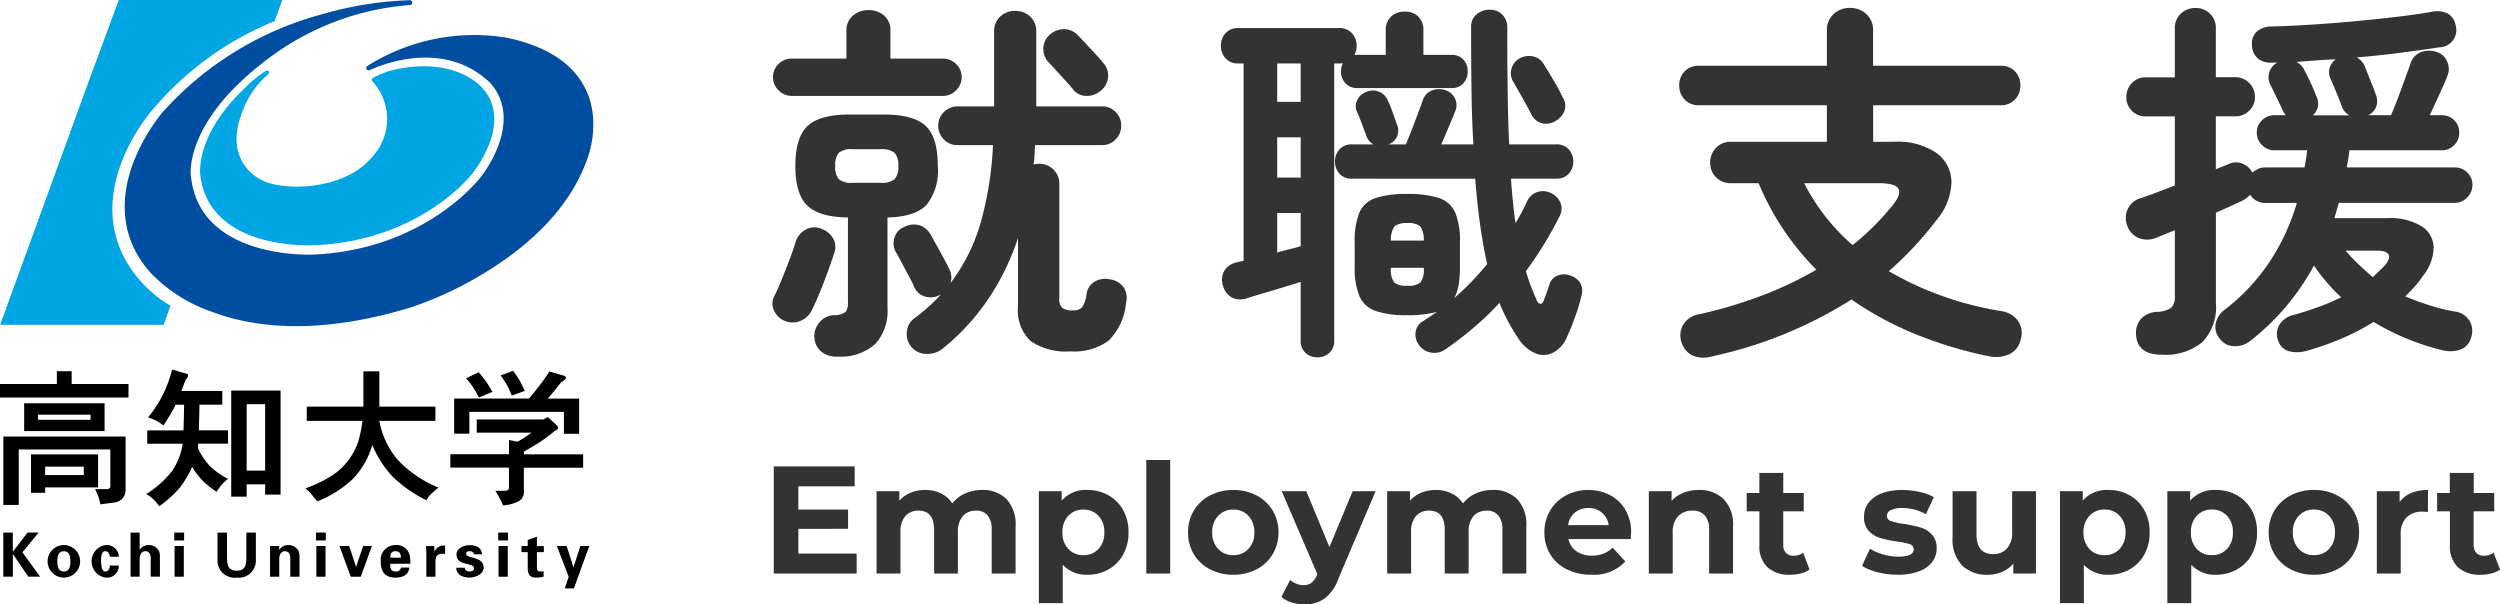 <svg xmlns="http://www.w3.org/2000/svg" width="261.443" height="63.208" viewBox="0 0 261.443 63.208">
  <g id="Group_2142" data-name="Group 2142" transform="translate(24188.58 1132.803)">
    <g id="Group_2141" data-name="Group 2141" transform="translate(-1.567 -1.554)">
      <g id="Group_2140" data-name="Group 2140" transform="translate(-24187.012 -1131.249)">
        <path id="Path_346" data-name="Path 346" d="M17.838,31.977l-.717,1.99H.02L9.3,8.457,12.43,0h17.1l-.813,2.215A32.908,32.908,0,0,0,16,11.426S7.53,20.883,14.527,29.185a12.845,12.845,0,0,0,3.311,2.787Z" transform="translate(-0.007)" fill="#00a5e3"/>
        <path id="Path_347" data-name="Path 347" d="M44.1,14.947c-5.5,5.039-4.991,9.185-4.964,9.361.364,3.3,2.568,5.627,6.371,6.713a18.7,18.7,0,0,0,5.627.647c11.051-.492,16.363-7.382,16.417-7.451.037-.043,4.568-5.51.893-9.19-.1-.112-2.76-2.91-8.462-1.824a8.981,8.981,0,0,0-2.76.947.263.263,0,0,0-.139.187.244.244,0,0,0,.075.214h0a5.815,5.815,0,0,1,.679,6.922A8.15,8.15,0,0,1,55.118,24.1c-3.659,2.038-8.077,1.535-9.468.8-.011,0-.021-.011-.032-.016a4.673,4.673,0,0,1-2.209-2.182c-.6-1.375-.792-2.787.31-5.462a9.015,9.015,0,0,1,2.514-3.434.238.238,0,0,0,.064-.332.273.273,0,0,0-.337-.021,13.216,13.216,0,0,0-1.872,1.476Z" transform="translate(-18.191 -6.024)" fill="#00a5e3"/>
        <path id="Path_348" data-name="Path 348" d="M72.426,9.059c-1.359-2.546-4.092-4.258-8.12-5.1A20.943,20.943,0,0,0,49.74,6.924a.246.246,0,0,0-.075.332.256.256,0,0,0,.326.1c.075-.032,7.371-3.675,12.6,1.327,3.627,4.065-.877,9.719-.925,9.773,0,.005-.011.011-.011.016-.053.075-5.686,7.617-17.492,8.168-.112,0-11.929.621-12.865-8.179v-.021c-.011-.053-.867-5.745,8.42-12.544A28.153,28.153,0,0,1,54.217.543a.25.25,0,0,0,.23-.262A.253.253,0,0,0,54.2.04,36.866,36.866,0,0,0,45.07,1.495a34.266,34.266,0,0,0-16.8,10.335,19.608,19.608,0,0,0-3.1,5.467c-1.487,4.226-.915,8.045,1.862,11.2a16.008,16.008,0,0,0,6.387,4.1c4,1.546,10.811,2.653,20.915-.444A37.712,37.712,0,0,0,61.92,28.61c3.718-2.257,8.623-6.039,10.714-11.672.07-.16,1.771-4.194-.2-7.879Z" transform="translate(-11.332 -0.019)" fill="#004ea2"/>
        <path id="Path_13801" data-name="Path 13801" d="M3.98,77.652v-.54H9.473v.54Zm-2.017,3.1h9.575v3.857a.262.262,0,0,1-.1.214.48.48,0,0,1-.31.08H9.949c.166.364.284.637.348.824a6.263,6.263,0,0,1,.193.765l1.38-.177a1.548,1.548,0,0,0,.952-.444,1.483,1.483,0,0,0,.31-1.027V79.4H.348v7.152h1.61v-5.8Zm11.474-6.847H7.494V72.57H5.943v1.337H0v1.418H13.437Zm-2.5,2.017H2.525v2.91h8.409Zm-6.216,8.8h5.536v-3.45H3.242v4.012H4.718Zm0-1.294v-.872H8.757v.872H4.718Z" transform="translate(0 -33.75)"/>
        <path id="Path_13799" data-name="Path 13799" d="M39.09,82.81V75.867h1.931V82.81Zm-7.842.091A10.178,10.178,0,0,1,28.59,85.26a4.576,4.576,0,0,1,.776.578,6.255,6.255,0,0,1,.578.7,12.338,12.338,0,0,0,2.092-1.867,10.3,10.3,0,0,0,1.353-2.247,8.573,8.573,0,0,0,1.064,1.412,10.835,10.835,0,0,0,1.487,1.193,6.071,6.071,0,0,1,.54-.744,5.626,5.626,0,0,1,.658-.61,7.932,7.932,0,0,1-1.9-1.343,7.477,7.477,0,0,1-1.246-1.862l.021-.476h3.129V78.6H34.089c.011-.492.021-.861.032-1.1s.016-.77.032-1.583h2.391V74.481H32.26c.08-.225.144-.407.2-.535s.134-.337.241-.615c.091-.118.16-.209.2-.267a.351.351,0,0,0,.059-.187.21.21,0,0,0-.048-.139.13.13,0,0,0-.107-.059l-1.514-.439a12.693,12.693,0,0,1-.958,2.626,12.966,12.966,0,0,1-1.557,2.386,4.861,4.861,0,0,1,.808.31,6.776,6.776,0,0,1,.808.53c.332-.519.572-.9.727-1.166s.337-.594.551-1.006h.877c-.016.824-.021,1.359-.032,1.6s-.016.61-.032,1.086H28.692V80H32.4a7.074,7.074,0,0,1-1.145,2.915Zm7.842,1.343h1.931v1.075h1.615V74.439H37.475v11.1H39.09Z" transform="translate(-13.296 -33.596)"/>
        <path id="Path_13800" data-name="Path 13800" d="M65.656,77.778H59.83V76.286h5.922V72.6h1.669v3.686h5.863v1.492H67.421a8.617,8.617,0,0,0,1.952,4.108A12.145,12.145,0,0,0,73.6,84.753q-.642.546-.834.738a2.99,2.99,0,0,0-.428.583,13.67,13.67,0,0,1-3.5-2.434A11.17,11.17,0,0,1,66.683,80.3a8.608,8.608,0,0,1-1.99,3.509,11.621,11.621,0,0,1-3.76,2.386l-.332-.385c-.209-.273-.358-.46-.455-.562a4.1,4.1,0,0,0-.476-.407,13.213,13.213,0,0,0,2.969-1.455,6.873,6.873,0,0,0,2.594-3.5,13.66,13.66,0,0,0,.417-2.1Z" transform="translate(-27.751 -33.765)"/>
        <path id="Path_13798" data-name="Path 13798" d="M97.793,74.592l-1.359.5a9.8,9.8,0,0,0-.476-1.054,10.7,10.7,0,0,0-.69-1.054l1.3-.487a10.092,10.092,0,0,1,.642.931C97.354,73.677,97.547,74.062,97.793,74.592Zm-3.375.1-1.418.6q-.409-.778-.642-1.123a10.685,10.685,0,0,0-.7-.893l1.321-.621c.337.39.588.706.76.952S94.134,74.217,94.418,74.693Zm-2.412,4.381H90.411v-3.68h7.826c.519-.621.909-1.107,1.177-1.455s.583-.808.963-1.375l1.455.428a.646.646,0,0,1,.193.1.15.15,0,0,1,.08.118.322.322,0,0,1-.118.214,1.444,1.444,0,0,1-.369.251c-.284.348-.508.626-.669.834s-.412.5-.749.893h3.279v3.68h-1.594V76.79H92v2.289Zm4.14,3.547H90.01v-1.4h6.136V79.732l.893.177c.337-.193.588-.348.76-.455s.4-.273.7-.492H92.77V77.587h6.954l.487-.251.76.7a1.529,1.529,0,0,1,.23.241.327.327,0,0,1,.08.182.279.279,0,0,1-.107.177,1.076,1.076,0,0,1-.284.177c-.519.428-.963.765-1.332,1.016s-.99.626-1.856,1.113v.289H103.9v1.4H97.7v2.541a1.052,1.052,0,0,1-.5.941,4.138,4.138,0,0,1-1.68.455,6.488,6.488,0,0,0-.342-.727c-.1-.177-.251-.444-.455-.8h1.048a.4.4,0,0,0,.262-.086.284.284,0,0,0,.107-.225V82.626Z" transform="translate(-42.916 -33.718)"/>
        <path id="Path_353" data-name="Path 353" d="M1.635,106.115h.011l1.535-2H4.342l-1.7,2.065,1.845,2.552H3.256l-1.6-2.354H1.64v2.354h-1V104.12h.995Z" transform="translate(-0.297 -48.425)"/>
        <path id="Path_354" data-name="Path 354" d="M11.02,109.962a1.7,1.7,0,0,1,0-3.4,1.7,1.7,0,0,1,0,3.4Zm0-.637c.588,0,.685-.551.685-1.059s-.1-1.059-.685-1.059-.685.551-.685,1.059S10.431,109.326,11.02,109.326Z" transform="translate(-4.343 -49.56)"/>
        <path id="Path_355" data-name="Path 355" d="M19.794,107.785c-.005-.262-.118-.583-.487-.583-.412,0-.417.765-.428,1.016.027.294.032,1.107.444,1.107.369,0,.481-.364.487-.626h.936a1.245,1.245,0,0,1-1.423,1.262,1.726,1.726,0,0,1,0-3.4,1.262,1.262,0,0,1,1.423,1.22H19.8Z" transform="translate(-8.319 -49.56)"/>
        <path id="Path_356" data-name="Path 356" d="M25.511,108.736V104.12h.952V105.9l.011.011a1.092,1.092,0,0,1,.984-.487,1.166,1.166,0,0,1,1.059.7,2.073,2.073,0,0,1,.064.514v2.092h-.963V106.8c-.005-.342-.1-.733-.578-.733-.3,0-.562.267-.578.733v1.931H25.5Z" transform="translate(-11.858 -48.425)"/>
        <path id="Path_357" data-name="Path 357" d="M35.065,105.527v3.21H34.1v-3.21Zm.032-1.407v.824H34.07v-.824Z" transform="translate(-15.845 -48.425)"/>
        <path id="Path_358" data-name="Path 358" d="M46.532,104.12v2.889a1.782,1.782,0,0,1-2.006,1.819,1.782,1.782,0,0,1-2.006-1.819V104.12h.995v2.5c0,.781.037,1.487,1.011,1.487s1.011-.711,1.011-1.487v-2.5h.99Z" transform="translate(-19.775 -48.425)"/>
        <path id="Path_359" data-name="Path 359" d="M53.753,107.035l.011.021a1.092,1.092,0,0,1,.984-.487,1.166,1.166,0,0,1,1.059.7,2.369,2.369,0,0,1,.064.514v2.092h-.963v-1.931c-.005-.342-.1-.733-.578-.733-.3,0-.562.267-.578.733v1.931H52.79v-3.209h.952v.369Z" transform="translate(-24.55 -49.565)"/>
        <path id="Path_360" data-name="Path 360" d="M62.765,105.527v3.21h-.958v-3.21Zm.032-1.407v.824H61.77v-.824Z" transform="translate(-28.727 -48.425)"/>
        <path id="Path_361" data-name="Path 361" d="M66.36,106.75h1.016l.717,2.172H68.1l.738-2.172h.915l-1.166,3.21H67.542Z" transform="translate(-30.861 -49.648)"/>
        <path id="Path_362" data-name="Path 362" d="M75.42,108.518c0,.417.059.808.551.808a.528.528,0,0,0,.588-.417h.867c-.086.792-.706,1.054-1.455,1.054-1.1,0-1.541-.621-1.541-1.7a1.541,1.541,0,0,1,1.541-1.706,1.375,1.375,0,0,1,1.369.765,1.749,1.749,0,0,1,.16.578,4.61,4.61,0,0,1,.027.615Zm1.118-.637c0-.353-.1-.679-.562-.679-.444,0-.54.326-.551.679Z" transform="translate(-34.615 -49.56)"/>
        <path id="Path_363" data-name="Path 363" d="M84.142,106.717l.021.583h.011a1.016,1.016,0,0,1,1.1-.621v.851h-.417a.679.679,0,0,0-.465.235,1.147,1.147,0,0,0-.128.567v1.594h-.952v-2.568c-.005-.134-.027-.4-.037-.637h.877Z" transform="translate(-38.726 -49.615)"/>
        <path id="Path_364" data-name="Path 364" d="M91.036,107.527c-.011-.219-.219-.316-.433-.316-.262,0-.385.075-.385.289,0,.5,1.835.219,1.835,1.418,0,.7-.856,1.054-1.455,1.054-.749,0-1.4-.294-1.418-1.027h.888c.021.251.241.39.524.39.262,0,.46-.107.46-.358s-.46-.364-.653-.407c-.615-.144-1.188-.283-1.188-1.027,0-.669.813-.963,1.375-.963.679,0,1.257.241,1.3.952H91.02Z" transform="translate(-41.475 -49.569)"/>
        <path id="Path_365" data-name="Path 365" d="M98.395,105.527v3.21h-.963v-3.21Zm.032-1.407v.824H97.4v-.824Z" transform="translate(-45.297 -48.425)"/>
        <path id="Path_366" data-name="Path 366" d="M102.6,105.9v-.631l.963-.342v.979h.722v.637h-.722v1.487c0,.423.064.535.4.535a2.925,2.925,0,0,0,.3-.021v.562a3.422,3.422,0,0,1-.754.1c-.749,0-.909-.39-.909-1.086V106.54h-.647V105.9Z" transform="translate(-47.415 -48.802)"/>
      </g>
      <path id="Path_367" data-name="Path 367" d="M111.315,106.75h.941l-1.615,4.429h-.952l.412-1.214-1.241-3.215h1.027l.706,2.22h.011l.717-2.22Z" transform="translate(-24237.641 -1180.897)"/>
    </g>
    <path id="Path_13803" data-name="Path 13803" d="M32.37,2.769A6.6,6.6,0,0,1,28.2,1.7,4.44,4.44,0,0,1,26.871-1.95V-9.087a26.17,26.17,0,0,1-3,6.22,23.8,23.8,0,0,1-4.8,5.284,2.585,2.585,0,0,1-1.716.624A2.111,2.111,0,0,1,15.717,2.3a2.077,2.077,0,0,1-.468-1.56,1.888,1.888,0,0,1,.741-1.4,19.131,19.131,0,0,0,2.808-2.5l-.117.039a2.013,2.013,0,0,1-1.54.156,1.76,1.76,0,0,1-1.111-.975,11.7,11.7,0,0,0-.546-1.111q-.39-.722-.78-1.463t-.624-1.131a1.878,1.878,0,0,1-.1-1.56,1.7,1.7,0,0,1,1.033-1.053,2.077,2.077,0,0,1,1.56-.156A2.143,2.143,0,0,1,17.784-9.36l.585,1.053q.39.7.76,1.385t.527,1.033a1.949,1.949,0,0,1,.156,1.521,19.339,19.339,0,0,0,3.2-6.474A36.429,36.429,0,0,0,24.258-18.8H20.514a1.884,1.884,0,0,1-1.4-.6,1.98,1.98,0,0,1-.585-1.423,1.929,1.929,0,0,1,.6-1.443,2.026,2.026,0,0,1,1.462-.585h3.783v-7.8a2.053,2.053,0,0,1,.643-1.6,2.211,2.211,0,0,1,1.541-.585,2.262,2.262,0,0,1,1.579.585,2.053,2.053,0,0,1,.644,1.6v7.8h6.9a1.915,1.915,0,0,1,1.4.585,1.961,1.961,0,0,1,.585,1.443,1.98,1.98,0,0,1-.585,1.423,1.885,1.885,0,0,1-1.4.6h-7.02q-.039.507-.059,1.014a8.917,8.917,0,0,1-.1,1.014,2.292,2.292,0,0,1,.546-.078,2.142,2.142,0,0,1,1.521.585,2.086,2.086,0,0,1,.624,1.6V-2.769a1.244,1.244,0,0,0,.312.995,1.772,1.772,0,0,0,1.092.253,1.252,1.252,0,0,0,.975-.312,3.261,3.261,0,0,0,.468-1.4,1.762,1.762,0,0,1,.877-1.306A2.134,2.134,0,0,1,36.5-4.758a2.069,2.069,0,0,1,1.4.8,1.981,1.981,0,0,1,.273,1.618,6.4,6.4,0,0,1-1.813,3.978A6.083,6.083,0,0,1,32.37,2.769ZM8.034,3.315a2.528,2.528,0,0,1-1.7-.488,2.078,2.078,0,0,1-.76-1.579A2.16,2.16,0,0,1,6.123-.273a2,2,0,0,1,1.521-.741,1.931,1.931,0,0,0,1.209-.351,1.692,1.692,0,0,0,.234-1.053v-8.814q-3-.039-4.251-1.248T3.588-16.614q0-3,1.287-4.193T9.243-22h3.588q3.12,0,4.388,1.189t1.267,4.193A5.74,5.74,0,0,1,17.3-12.538q-1.19,1.229-4.076,1.307v9.438a5.176,5.176,0,0,1-1.267,3.783A5.409,5.409,0,0,1,8.034,3.315ZM3.2-23.946a1.871,1.871,0,0,1-1.365-.585A1.871,1.871,0,0,1,1.248-25.9a1.851,1.851,0,0,1,.585-1.385A1.9,1.9,0,0,1,3.2-27.846H8.931v-2.886a1.983,1.983,0,0,1,.682-1.619,2.457,2.457,0,0,1,1.618-.565,2.437,2.437,0,0,1,1.638.565,2.01,2.01,0,0,1,.663,1.619v2.886h5.5a1.9,1.9,0,0,1,1.365.565,1.851,1.851,0,0,1,.585,1.385,1.871,1.871,0,0,1-.585,1.365,1.871,1.871,0,0,1-1.365.585ZM2.457-.429A2.058,2.058,0,0,1,1.365-1.482a1.652,1.652,0,0,1,0-1.482q.351-.7.8-1.794t.858-2.184q.41-1.092.6-1.755A2.179,2.179,0,0,1,4.7-9.984a1.864,1.864,0,0,1,1.579-.078,2.365,2.365,0,0,1,1.228.955,1.785,1.785,0,0,1,.136,1.619Q7.41-6.747,7-5.616T6.142-3.393Q5.694-2.3,5.343-1.6A2.319,2.319,0,0,1,4.154-.429,2.136,2.136,0,0,1,2.457-.429ZM35.529-24.492a2.176,2.176,0,0,1-1.482.546,1.737,1.737,0,0,1-1.4-.663q-.234-.312-.761-.878t-1.033-1.131q-.507-.566-.819-.877a2,2,0,0,1-.507-1.463,1.883,1.883,0,0,1,.663-1.384,2.185,2.185,0,0,1,1.482-.585,1.981,1.981,0,0,1,1.443.624q.312.312.839.878l1.034,1.111q.507.546.741.858a1.948,1.948,0,0,1,.565,1.521A2,2,0,0,1,35.529-24.492ZM9.594-14.859H12.48a2.191,2.191,0,0,0,1.482-.371,1.894,1.894,0,0,0,.39-1.384A1.894,1.894,0,0,0,13.962-18a2.191,2.191,0,0,0-1.482-.371H9.594A2.108,2.108,0,0,0,8.132-18a1.963,1.963,0,0,0-.371,1.384,1.963,1.963,0,0,0,.371,1.384A2.108,2.108,0,0,0,9.594-14.859ZM71.487,2.613A2,2,0,0,1,70,2.886a1.908,1.908,0,0,1-1.248-.858A1.805,1.805,0,0,1,68.465.663,1.562,1.562,0,0,1,69.3-.429l1.4-.936a11.463,11.463,0,0,1-3.12.351,9.8,9.8,0,0,1-3.334-.449,2.842,2.842,0,0,1-1.677-1.56,7.675,7.675,0,0,1-.488-3.023V-8.658a7.774,7.774,0,0,1,.488-3.081,2.782,2.782,0,0,1,1.677-1.521,10.213,10.213,0,0,1,3.334-.429,10.213,10.213,0,0,1,3.335.429A2.782,2.782,0,0,1,72.6-11.739a7.774,7.774,0,0,1,.488,3.081v2.613a11.12,11.12,0,0,1-.136,1.852A4.561,4.561,0,0,1,72.5-2.808a29.349,29.349,0,0,0,3.432-3.549q-.429-1.95-.741-4.173t-.507-4.758H61.815a1.681,1.681,0,0,1-1.326-.527,1.842,1.842,0,0,1-.468-1.267,1.842,1.842,0,0,1,.468-1.267,1.681,1.681,0,0,1,1.326-.527h2.223a1.611,1.611,0,0,1-.741-.9q-.156-.429-.468-1.267t-.507-1.228a1.444,1.444,0,0,1,.039-1.268,1.686,1.686,0,0,1,.975-.838,1.631,1.631,0,0,1,1.307,0,1.663,1.663,0,0,1,.916.936,11.81,11.81,0,0,1,.488,1.209q.292.819.448,1.248a1.639,1.639,0,0,1,.02,1.287,1.647,1.647,0,0,1-.877.819h1.794q.234-.546.585-1.443t.683-1.794q.332-.9.487-1.326a1.664,1.664,0,0,1,.916-1.053,2.092,2.092,0,0,1,1.385-.078,1.662,1.662,0,0,1,1.053.838,1.6,1.6,0,0,1,.039,1.424q-.195.507-.624,1.521t-.819,1.911H74.49q-.156-2.691-.195-5.753t-.039-6.493a1.645,1.645,0,0,1,.585-1.365,2.121,2.121,0,0,1,1.365-.468,1.81,1.81,0,0,1,1.306.507,1.807,1.807,0,0,1,.527,1.365q0,3.432.039,6.474t.156,5.733h4.914a1.681,1.681,0,0,1,1.326.527,1.842,1.842,0,0,1,.468,1.267,1.842,1.842,0,0,1-.468,1.267,1.681,1.681,0,0,1-1.326.527H78.429q.156,2.418.468,4.641a18.631,18.631,0,0,0,1.209-2.262,1.808,1.808,0,0,1,1.111-.994,1.881,1.881,0,0,1,1.424.137,1.938,1.938,0,0,1,.975,1.033,1.654,1.654,0,0,1-.156,1.462q-.741,1.482-1.618,2.906T79.989-5.616q.234.819.527,1.579t.6,1.463q.2.39.41.37t.37-.449q.078-.195.293-.8t.254-.76a1.4,1.4,0,0,1,.839-.936,1.822,1.822,0,0,1,1.384,0,1.859,1.859,0,0,1,.994.76A1.629,1.629,0,0,1,85.8-3.081a15.746,15.746,0,0,1-.6,2.048q-.449,1.267-.877,2.2a3.337,3.337,0,0,1-1.443,1.716,2.193,2.193,0,0,1-1.872.1,4.009,4.009,0,0,1-1.794-1.54A19.746,19.746,0,0,1,77.22-2.3,29.937,29.937,0,0,1,74.431.37Q72.969,1.6,71.487,2.613Zm-13.3.78a1.771,1.771,0,0,1-1.248-.468,1.665,1.665,0,0,1-.507-1.287V-4.485q-.78.234-1.794.546t-2.008.6q-.995.292-1.736.527a2.071,2.071,0,0,1-1.638-.039,1.962,1.962,0,0,1-.936-1.209,1.933,1.933,0,0,1,.117-1.579A2.013,2.013,0,0,1,49.8-6.552l.663-.156V-27.339H49.92a1.711,1.711,0,0,1-1.346-.546,1.87,1.87,0,0,1-.487-1.287,1.921,1.921,0,0,1,.487-1.326,1.711,1.711,0,0,1,1.346-.546H60.411A1.759,1.759,0,0,1,61.8-30.5a1.921,1.921,0,0,1,.487,1.326,1.923,1.923,0,0,1-.234.936h3.276V-30.81a1.885,1.885,0,0,1,.546-1.424,1.991,1.991,0,0,1,1.443-.526,1.924,1.924,0,0,1,1.424.526,1.924,1.924,0,0,1,.526,1.424v2.574h2.925a1.6,1.6,0,0,1,1.268.507A1.763,1.763,0,0,1,73.9-26.52a1.816,1.816,0,0,1-.449,1.248,1.6,1.6,0,0,1-1.268.507H62.361a1.617,1.617,0,0,1-1.248-.507,1.771,1.771,0,0,1-.468-1.248,2.251,2.251,0,0,1,.195-.858,1.57,1.57,0,0,1-.429.039h-.468V1.638a1.665,1.665,0,0,1-.507,1.287A1.771,1.771,0,0,1,58.188,3.393ZM83.031-21.294a1.8,1.8,0,0,1-1.4.195,1.749,1.749,0,0,1-1.092-.936q-.156-.351-.507-.975T79.307-24.3q-.371-.663-.644-1.131a1.68,1.68,0,0,1-.175-1.385,1.723,1.723,0,0,1,.877-1.072,2.025,2.025,0,0,1,1.424-.176,1.7,1.7,0,0,1,1.111.878q.429.663,1.053,1.736a17.917,17.917,0,0,1,.9,1.7,1.568,1.568,0,0,1,.136,1.443A2.067,2.067,0,0,1,83.031-21.294ZM53.976-15.405h2.457v-4.212H53.976Zm0-7.917h2.457v-4.017H53.976Zm0,15.756q.663-.2,1.306-.351t1.151-.312V-11.7H53.976ZM67.587-4.095a2.042,2.042,0,0,0,1.365-.332A2.258,2.258,0,0,0,69.3-5.967H65.871a2.258,2.258,0,0,0,.351,1.541A2.042,2.042,0,0,0,67.587-4.095ZM65.871-8.814H69.3a2.392,2.392,0,0,0-.37-1.5,1.957,1.957,0,0,0-1.345-.332,1.966,1.966,0,0,0-1.326.332A2.287,2.287,0,0,0,65.871-8.814ZM99.528,3.276a3.18,3.18,0,0,1-2.087-.058,2.219,2.219,0,0,1-1.15-1.307A2.277,2.277,0,0,1,96.408.02,2.44,2.44,0,0,1,98.2-1.131a47.76,47.76,0,0,0,6.611-1.989,38.609,38.609,0,0,0,5.557-2.652,28.138,28.138,0,0,1-3.393-4.115,28.279,28.279,0,0,1-2.652-4.933h-2.886a2.1,2.1,0,0,1-1.579-.624,2.1,2.1,0,0,1-.6-1.521,2.171,2.171,0,0,1,.6-1.541,2.067,2.067,0,0,1,1.579-.643h10.023v-3.822H98.085a1.959,1.959,0,0,1-1.5-.6,2.064,2.064,0,0,1-.565-1.462,2.046,2.046,0,0,1,.565-1.482,1.992,1.992,0,0,1,1.5-.585h13.377v-3.666a2.239,2.239,0,0,1,.7-1.736,2.447,2.447,0,0,1,1.716-.644,2.447,2.447,0,0,1,1.716.644,2.239,2.239,0,0,1,.7,1.736V-27.1h13.338a1.992,1.992,0,0,1,1.5.585,2.046,2.046,0,0,1,.566,1.482,2.064,2.064,0,0,1-.566,1.462,1.959,1.959,0,0,1-1.5.6H116.3v3.822h2.184a7.2,7.2,0,0,1,4.446,1.17,3.788,3.788,0,0,1,1.56,3.062,6.4,6.4,0,0,1-1.6,4,35.523,35.523,0,0,1-4.953,5.3,33.642,33.642,0,0,0,5.479,2.554,34.755,34.755,0,0,0,6.259,1.618,2.594,2.594,0,0,1,1.755.995,2.233,2.233,0,0,1,.312,1.931,2.227,2.227,0,0,1-1.19,1.58,3.4,3.4,0,0,1-2.164.214,42.726,42.726,0,0,1-7.644-2.3,34.6,34.6,0,0,1-6.708-3.627A44.9,44.9,0,0,1,99.528,3.276ZM114.153-8.346a26.794,26.794,0,0,0,4.134-4.1q.975-1.17.663-1.774t-2.106-.6h-7.761A21.506,21.506,0,0,0,114.153-8.346ZM146.484,3.12q-2.574,0-2.691-2.106a2.225,2.225,0,0,1,.546-1.677,2.439,2.439,0,0,1,1.677-.7,2.7,2.7,0,0,0,1.482-.449,1.738,1.738,0,0,0,.351-1.268V-9.906q-.546.234-1.034.429l-.878.351a2.431,2.431,0,0,1-1.833.058,2.182,2.182,0,0,1-1.248-1.345,2.181,2.181,0,0,1,.078-1.716A2.151,2.151,0,0,1,144.3-13.26q.7-.234,1.638-.585t1.911-.741V-21.8h-3.042a1.961,1.961,0,0,1-1.443-.585,1.961,1.961,0,0,1-.585-1.443,2.026,2.026,0,0,1,.585-1.462,1.929,1.929,0,0,1,1.443-.6h3.042v-5.109a2.006,2.006,0,0,1,.643-1.56,2.162,2.162,0,0,1,1.5-.585,2.142,2.142,0,0,1,1.521.585,2.037,2.037,0,0,1,.624,1.56V-25.9h2.028a1.992,1.992,0,0,1,1.462.6,1.992,1.992,0,0,1,.6,1.462,1.929,1.929,0,0,1-.6,1.443,2.026,2.026,0,0,1-1.462.585h-2.028v5.538q.351-.156.663-.273t.585-.234a1.84,1.84,0,0,1,1.56-.078,1.989,1.989,0,0,1,1.014.936,2.673,2.673,0,0,1,.6-.39,1.673,1.673,0,0,1,.721-.156h4.134q.078-.429.156-.878t.117-.916h-3.432a1.761,1.761,0,0,1-1.287-.546,1.761,1.761,0,0,1-.546-1.287,1.742,1.742,0,0,1,.546-1.307,1.793,1.793,0,0,1,1.287-.526h1.209a2.148,2.148,0,0,1-.351-.546q-.234-.507-.6-1.268t-.682-1.384a1.7,1.7,0,0,1-.1-1.307,1.749,1.749,0,0,1,.839-.994h-.546a2.141,2.141,0,0,1-1.482-.429,1.837,1.837,0,0,1-.624-1.443,1.627,1.627,0,0,1,.565-1.424,2.376,2.376,0,0,1,1.54-.487q1.677-.039,3.881-.175t4.544-.351q2.34-.214,4.5-.468t3.725-.527a2.49,2.49,0,0,1,1.755.195,1.707,1.707,0,0,1,.78,1.17,1.807,1.807,0,0,1-1.716,2.34q-1.794.273-4.037.566t-4.582.487a1.867,1.867,0,0,1,.858.975q.234.585.6,1.5t.527,1.385a1.721,1.721,0,0,1,.059,1.267,1.606,1.606,0,0,1-.839.917h2.379q.312-.7.721-1.794t.78-2.106q.37-1.014.527-1.482a1.885,1.885,0,0,1,1.092-1.209,2.433,2.433,0,0,1,1.716,0,1.7,1.7,0,0,1,1.034.975,1.877,1.877,0,0,1,.02,1.521q-.234.624-.8,1.853l-1.034,2.243h1.248a1.774,1.774,0,0,1,1.307.526,1.774,1.774,0,0,1,.526,1.307,1.793,1.793,0,0,1-.526,1.287,1.742,1.742,0,0,1-1.307.546H166.1q-.039.468-.117.916t-.156.878H177.1a1.84,1.84,0,0,1,1.326.527,1.742,1.742,0,0,1,.546,1.306,1.825,1.825,0,0,1-.546,1.306,1.774,1.774,0,0,1-1.326.566h-12.09l-.234.78q-.117.39-.234.819h5.538a6.355,6.355,0,0,1,3.529.819,2.712,2.712,0,0,1,1.307,2.184,4.813,4.813,0,0,1-1.092,3,10.126,10.126,0,0,1-.858,1.111q-.468.526-1.014,1.072,1.209.507,2.5.917A19.73,19.73,0,0,0,177.1-1.4a2.113,2.113,0,0,1,1.618,1.053,2.128,2.128,0,0,1,.1,1.716,1.774,1.774,0,0,1-1.209,1.248,3.409,3.409,0,0,1-1.911,0,25.683,25.683,0,0,1-7.059-2.925A24.454,24.454,0,0,1,165.3,1.423a29.93,29.93,0,0,1-3.725,1.307,3.576,3.576,0,0,1-1.736.039,1.649,1.649,0,0,1-1.189-1.131,1.893,1.893,0,0,1,.137-1.658,2.339,2.339,0,0,1,1.54-1.033q1.365-.39,2.593-.839a22.238,22.238,0,0,0,2.321-.995A19.351,19.351,0,0,1,162.4-6.2a25.894,25.894,0,0,1-2.867,4.212,24.844,24.844,0,0,1-3.8,3.666,2.461,2.461,0,0,1-1.677.546,1.884,1.884,0,0,1-1.482-.741,1.918,1.918,0,0,1-.449-1.638,2.367,2.367,0,0,1,.956-1.443,21.179,21.179,0,0,0,4.7-5.031,22.661,22.661,0,0,0,2.827-6.123h-3.315a1.8,1.8,0,0,1-1.56-.858,3.189,3.189,0,0,1-.819.624l-1.229.566q-.722.331-1.54.682V-2.3A5.283,5.283,0,0,1,150.7,1.833,6.138,6.138,0,0,1,146.484,3.12Zm15.795-25.038H166.1a1.756,1.756,0,0,1-.78-.9q-.156-.468-.527-1.365t-.644-1.521a1.626,1.626,0,0,1-.117-1.151,1.611,1.611,0,0,1,.663-.917q-1.053.039-2.087.117l-2.048.156a1.707,1.707,0,0,1,.858.9q.312.585.682,1.385a13.018,13.018,0,0,1,.527,1.267A1.608,1.608,0,0,1,162.279-21.918Zm6.279,16.926q.312-.312.6-.585t.566-.546q.7-.78.487-1.209t-1.189-.429h-3.315A18.53,18.53,0,0,0,167.1-6.3Q167.817-5.616,168.558-4.992Z" transform="translate(-24108.992 -1098.827)" fill="#333"/>
    <path id="Path_13802" data-name="Path 13802" d="M10-2.08V0H1.328V-11.2H9.792v2.08H3.9v2.432H9.1v2.016H3.9V-2.08ZM23.1-8.736a3.47,3.47,0,0,1,2.568.952,3.879,3.879,0,0,1,.952,2.856V0h-2.5V-4.544A2.332,2.332,0,0,0,23.7-6.072a1.491,1.491,0,0,0-1.208-.5,1.78,1.78,0,0,0-1.392.568,2.448,2.448,0,0,0-.512,1.688V0H18.1V-4.544q0-2.032-1.632-2.032a1.761,1.761,0,0,0-1.376.568,2.448,2.448,0,0,0-.512,1.688V0h-2.5V-8.608h2.384v.992a3.15,3.15,0,0,1,1.176-.832,3.958,3.958,0,0,1,1.528-.288,3.7,3.7,0,0,1,1.648.36A2.918,2.918,0,0,1,20-7.328a3.531,3.531,0,0,1,1.336-1.04A4.215,4.215,0,0,1,23.1-8.736Zm11.04,0a4.387,4.387,0,0,1,2.184.552,3.964,3.964,0,0,1,1.544,1.552,4.686,4.686,0,0,1,.56,2.328,4.686,4.686,0,0,1-.56,2.328A3.964,3.964,0,0,1,36.328-.424a4.387,4.387,0,0,1-2.184.552,3.324,3.324,0,0,1-2.592-1.04V3.1h-2.5V-8.608H31.44v.992A3.311,3.311,0,0,1,34.144-8.736ZM33.712-1.92a2.079,2.079,0,0,0,1.576-.648A2.416,2.416,0,0,0,35.9-4.3a2.416,2.416,0,0,0-.616-1.736,2.079,2.079,0,0,0-1.576-.648,2.079,2.079,0,0,0-1.576.648A2.416,2.416,0,0,0,31.52-4.3a2.416,2.416,0,0,0,.616,1.736A2.079,2.079,0,0,0,33.712-1.92Zm6.576-9.952h2.5V0h-2.5Zm9.1,12a5.162,5.162,0,0,1-2.44-.568,4.222,4.222,0,0,1-1.688-1.576A4.342,4.342,0,0,1,44.656-4.3a4.342,4.342,0,0,1,.608-2.288,4.223,4.223,0,0,1,1.688-1.576,5.162,5.162,0,0,1,2.44-.568,5.114,5.114,0,0,1,2.432.568A4.236,4.236,0,0,1,53.5-6.592,4.342,4.342,0,0,1,54.112-4.3,4.342,4.342,0,0,1,53.5-2.016,4.236,4.236,0,0,1,51.824-.44,5.114,5.114,0,0,1,49.392.128Zm0-2.048a2.079,2.079,0,0,0,1.576-.648A2.416,2.416,0,0,0,51.584-4.3a2.416,2.416,0,0,0-.616-1.736,2.079,2.079,0,0,0-1.576-.648,2.1,2.1,0,0,0-1.584.648A2.4,2.4,0,0,0,47.184-4.3a2.4,2.4,0,0,0,.624,1.736A2.1,2.1,0,0,0,49.392-1.92Zm14.88-6.688L60.384.528a4.5,4.5,0,0,1-1.464,2.1,3.586,3.586,0,0,1-2.1.608,4.37,4.37,0,0,1-1.328-.208,2.932,2.932,0,0,1-1.072-.576L55.328.672a2.143,2.143,0,0,0,.664.4,2.069,2.069,0,0,0,.744.144,1.32,1.32,0,0,0,.832-.248,2.105,2.105,0,0,0,.576-.824l.032-.08L54.448-8.608h2.576l2.416,5.84,2.432-5.84Zm12.24-.128a3.47,3.47,0,0,1,2.568.952,3.879,3.879,0,0,1,.952,2.856V0h-2.5V-4.544a2.332,2.332,0,0,0-.424-1.528,1.491,1.491,0,0,0-1.208-.5,1.78,1.78,0,0,0-1.392.568A2.448,2.448,0,0,0,74-4.32V0H71.5V-4.544q0-2.032-1.632-2.032a1.761,1.761,0,0,0-1.376.568,2.448,2.448,0,0,0-.512,1.688V0h-2.5V-8.608h2.384v.992a3.15,3.15,0,0,1,1.176-.832,3.958,3.958,0,0,1,1.528-.288,3.7,3.7,0,0,1,1.648.36,2.918,2.918,0,0,1,1.184,1.048,3.531,3.531,0,0,1,1.336-1.04A4.215,4.215,0,0,1,76.512-8.736Zm14.48,4.464q0,.048-.048.672H84.432a2.028,2.028,0,0,0,.832,1.264,2.756,2.756,0,0,0,1.632.464,3.3,3.3,0,0,0,1.192-.2,2.887,2.887,0,0,0,.968-.632l1.328,1.44A4.463,4.463,0,0,1,86.832.128,5.619,5.619,0,0,1,84.256-.44a4.164,4.164,0,0,1-1.728-1.576A4.342,4.342,0,0,1,81.92-4.3a4.4,4.4,0,0,1,.6-2.28,4.2,4.2,0,0,1,1.648-1.584,4.839,4.839,0,0,1,2.344-.568,4.8,4.8,0,0,1,2.288.544,3.971,3.971,0,0,1,1.608,1.56A4.652,4.652,0,0,1,90.992-4.272ZM86.528-6.848a2.15,2.15,0,0,0-1.424.48,2.043,2.043,0,0,0-.7,1.312h4.24a2.064,2.064,0,0,0-.7-1.3A2.1,2.1,0,0,0,86.528-6.848ZM98.08-8.736a3.542,3.542,0,0,1,2.584.96,3.807,3.807,0,0,1,.984,2.848V0h-2.5V-4.544A2.244,2.244,0,0,0,98.7-6.072a1.643,1.643,0,0,0-1.3-.5,1.986,1.986,0,0,0-1.5.584,2.418,2.418,0,0,0-.56,1.736V0h-2.5V-8.608h2.384V-7.6a3.31,3.31,0,0,1,1.232-.84A4.293,4.293,0,0,1,98.08-8.736Zm11.568,8.32a2.566,2.566,0,0,1-.9.408,4.571,4.571,0,0,1-1.128.136,3.351,3.351,0,0,1-2.376-.784,3,3,0,0,1-.84-2.3V-6.5h-1.328v-1.92H104.4v-2.1h2.5v2.1h2.144V-6.5H106.9v3.5a1.175,1.175,0,0,0,.28.84,1.038,1.038,0,0,0,.792.3,1.6,1.6,0,0,0,1.008-.32Zm9.216.544a8.362,8.362,0,0,1-2.1-.264A5.476,5.476,0,0,1,115.136-.8l.832-1.792a5.236,5.236,0,0,0,1.392.6,5.834,5.834,0,0,0,1.6.232q1.584,0,1.584-.784a.555.555,0,0,0-.432-.528,6.4,6.4,0,0,0-1.328-.272,12.811,12.811,0,0,1-1.744-.368,2.706,2.706,0,0,1-1.192-.736,2.093,2.093,0,0,1-.5-1.5,2.356,2.356,0,0,1,.472-1.448,3.038,3.038,0,0,1,1.376-.984,5.877,5.877,0,0,1,2.136-.352,8.383,8.383,0,0,1,1.816.2,5.076,5.076,0,0,1,1.5.552l-.832,1.776a4.967,4.967,0,0,0-2.48-.64,2.523,2.523,0,0,0-1.2.224.659.659,0,0,0-.4.576.572.572,0,0,0,.432.56,7.648,7.648,0,0,0,1.376.3,14.729,14.729,0,0,1,1.728.376,2.6,2.6,0,0,1,1.168.728,2.066,2.066,0,0,1,.5,1.472,2.273,2.273,0,0,1-.48,1.424,3.064,3.064,0,0,1-1.4.968A6.237,6.237,0,0,1,118.864.128Zm14.464-8.736V0H130.96V-1.024a3.31,3.31,0,0,1-1.184.856,3.725,3.725,0,0,1-1.488.3A3.666,3.666,0,0,1,125.6-.848a3.891,3.891,0,0,1-.992-2.9V-8.608h2.5v4.5q0,2.08,1.744,2.08a1.875,1.875,0,0,0,1.44-.584,2.464,2.464,0,0,0,.544-1.736V-8.608Zm7.6-.128a4.387,4.387,0,0,1,2.184.552,3.964,3.964,0,0,1,1.544,1.552,4.685,4.685,0,0,1,.56,2.328,4.685,4.685,0,0,1-.56,2.328,3.964,3.964,0,0,1-1.544,1.552,4.387,4.387,0,0,1-2.184.552,3.324,3.324,0,0,1-2.592-1.04V3.1h-2.5V-8.608h2.384v.992A3.311,3.311,0,0,1,140.928-8.736ZM140.5-1.92a2.079,2.079,0,0,0,1.576-.648,2.416,2.416,0,0,0,.616-1.736,2.416,2.416,0,0,0-.616-1.736,2.079,2.079,0,0,0-1.576-.648,2.079,2.079,0,0,0-1.576.648A2.416,2.416,0,0,0,138.3-4.3a2.416,2.416,0,0,0,.616,1.736A2.079,2.079,0,0,0,140.5-1.92ZM152.16-8.736a4.387,4.387,0,0,1,2.184.552,3.964,3.964,0,0,1,1.544,1.552,4.685,4.685,0,0,1,.56,2.328,4.685,4.685,0,0,1-.56,2.328,3.964,3.964,0,0,1-1.544,1.552,4.387,4.387,0,0,1-2.184.552,3.324,3.324,0,0,1-2.592-1.04V3.1h-2.5V-8.608h2.384v.992A3.311,3.311,0,0,1,152.16-8.736Zm-.432,6.816a2.079,2.079,0,0,0,1.576-.648A2.416,2.416,0,0,0,153.92-4.3,2.416,2.416,0,0,0,153.3-6.04a2.079,2.079,0,0,0-1.576-.648,2.079,2.079,0,0,0-1.576.648,2.416,2.416,0,0,0-.616,1.736,2.416,2.416,0,0,0,.616,1.736A2.079,2.079,0,0,0,151.728-1.92ZM162.4.128a5.162,5.162,0,0,1-2.44-.568,4.222,4.222,0,0,1-1.688-1.576,4.342,4.342,0,0,1-.608-2.288,4.342,4.342,0,0,1,.608-2.288,4.222,4.222,0,0,1,1.688-1.576,5.162,5.162,0,0,1,2.44-.568,5.114,5.114,0,0,1,2.432.568,4.236,4.236,0,0,1,1.68,1.576A4.342,4.342,0,0,1,167.12-4.3a4.342,4.342,0,0,1-.608,2.288,4.236,4.236,0,0,1-1.68,1.576A5.114,5.114,0,0,1,162.4.128Zm0-2.048a2.079,2.079,0,0,0,1.576-.648,2.416,2.416,0,0,0,.616-1.736,2.416,2.416,0,0,0-.616-1.736,2.079,2.079,0,0,0-1.576-.648,2.1,2.1,0,0,0-1.584.648,2.4,2.4,0,0,0-.624,1.736,2.4,2.4,0,0,0,.624,1.736A2.1,2.1,0,0,0,162.4-1.92Zm8.96-5.552a2.776,2.776,0,0,1,1.208-.944,4.484,4.484,0,0,1,1.752-.32v2.3q-.416-.032-.56-.032a2.288,2.288,0,0,0-1.68.6,2.425,2.425,0,0,0-.608,1.8V0h-2.5V-8.608h2.384Zm10.5,7.056a2.566,2.566,0,0,1-.9.408,4.571,4.571,0,0,1-1.128.136,3.351,3.351,0,0,1-2.376-.784,3,3,0,0,1-.84-2.3V-6.5H175.28v-1.92h1.328v-2.1h2.5v2.1h2.144V-6.5H179.1v3.5a1.175,1.175,0,0,0,.28.84,1.038,1.038,0,0,0,.792.3,1.6,1.6,0,0,0,1.008-.32Z" transform="translate(-24108.992 -1072.827)" fill="#333"/>
  </g>
</svg>
